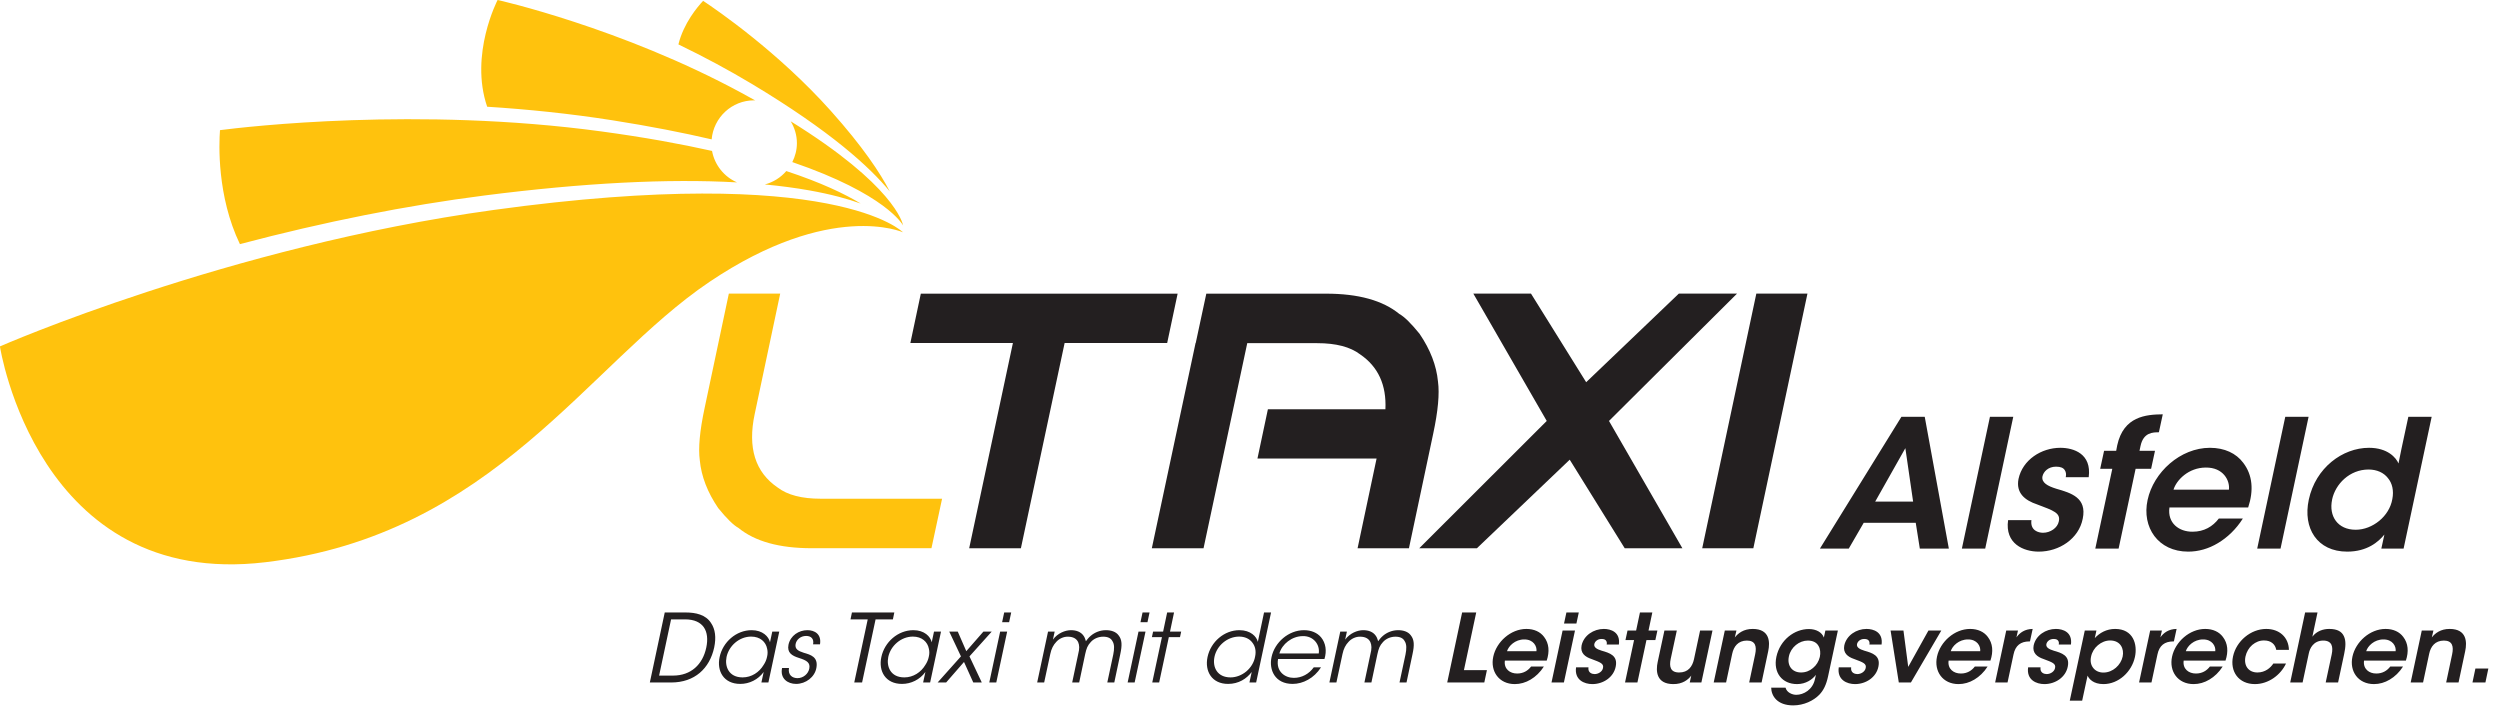 <?xml version="1.0" encoding="UTF-8" standalone="no"?> <svg xmlns="http://www.w3.org/2000/svg" xmlns:xlink="http://www.w3.org/1999/xlink" xmlns:serif="http://www.serif.com/" width="100%" height="100%" viewBox="0 0 190 54" version="1.1" xml:space="preserve" style="fill-rule:evenodd;clip-rule:evenodd;stroke-linejoin:round;stroke-miterlimit:2;"> <g transform="matrix(0.24,0,0,0.24,-5.603,-20.875)"> <g transform="matrix(4.167,0,0,4.167,309.335,202.191)"> <path d="M0,-10.5C0,-10.5 -0.001,-10.504 -0.002,-10.511C-0.002,-10.511 -0.01,-10.517 -0.011,-10.518C-0.007,-10.511 0,-10.5 0,-10.5M-0.002,-10.514C-0.042,-10.725 -0.704,-13.572 -8.541,-18.429C-8.25,-17.941 -8.072,-17.378 -8.072,-16.769C-8.072,-16.25 -8.205,-15.766 -8.421,-15.331C-1.314,-12.899 -0.038,-10.581 -0.002,-10.514M-1.013,-13.099C-1.732,-14.494 -3.058,-16.496 -5.496,-19.224C-9.49,-23.692 -14.137,-26.88 -15.198,-27.584C-15.623,-27.133 -16.681,-25.885 -17.077,-24.274C-15.106,-23.322 -13.23,-22.312 -11.496,-21.272C-5.509,-17.68 -2.513,-14.935 -1.013,-13.099M-12.272,-20.585C-21.43,-25.55 -30.816,-27.651 -30.816,-27.651C-30.816,-27.651 -32.969,-23.521 -31.61,-19.538C-28.566,-19.345 -25.343,-19.02 -22.068,-18.504C-19.211,-18.054 -16.726,-17.564 -14.551,-17.057C-14.403,-18.717 -13.025,-20.023 -11.326,-20.023C-11.295,-20.023 -11.266,-20.015 -11.235,-20.014C-11.571,-20.202 -11.917,-20.392 -12.272,-20.585M-22.94,-17.662C-36.849,-19.55 -49.923,-18.014 -51.914,-17.758C-51.992,-16.726 -52.152,-12.747 -50.4,-9.097C-43.976,-10.796 -37.717,-12.04 -31.792,-12.796C-24.286,-13.754 -17.871,-14.083 -12.624,-13.788C-13.6,-14.214 -14.323,-15.104 -14.521,-16.179C-16.903,-16.713 -19.677,-17.219 -22.94,-17.662M-3.225,-12.181C-4.426,-12.907 -6.228,-13.774 -8.877,-14.649C-9.301,-14.159 -9.864,-13.799 -10.511,-13.631C-9.317,-13.518 -8.188,-13.369 -7.135,-13.182C-5.479,-12.887 -4.199,-12.531 -3.225,-12.181M-31.12,-11.693C-51.36,-8.906 -68.637,-1.324 -68.637,-1.324C-68.637,-1.324 -65.809,17.151 -48.464,15.077C-31.12,13.003 -23.956,-0.004 -14.719,-6.226C-5.481,-12.447 -0.014,-9.996 -0.014,-9.996C-0.014,-9.996 -5.104,-15.275 -31.12,-11.693" style="fill:rgb(255,194,13);fill-rule:nonzero;"></path> </g> <g transform="matrix(4.167,0,0.116,-4.167,229.542,288.179)"> <path d="M0,-3.581L1.618,-3.581C3.409,-3.581 4.516,-2.517 4.818,-0.913C4.954,-0.158 4.861,0.468 4.523,0.943C4.106,1.575 3.33,1.74 2.575,1.74L0.985,1.74L0,-3.581ZM1.481,1.216L2.539,1.216C3.265,1.216 3.718,0.978 3.984,0.619C4.265,0.23 4.329,-0.316 4.214,-0.935C3.977,-2.215 3.114,-3.057 1.748,-3.057L0.69,-3.057L1.481,1.216ZM9.729,0.287L9.197,0.287L9.046,-0.525C8.938,-0.086 8.456,0.395 7.629,0.395C6.45,0.395 5.458,-0.51 5.25,-1.647C5.049,-2.712 5.616,-3.689 6.874,-3.689C7.565,-3.689 8.219,-3.366 8.629,-2.783L8.478,-3.581L9.01,-3.581L9.729,0.287ZM5.774,-1.647C5.932,-0.784 6.709,-0.093 7.601,-0.093C8.284,-0.093 8.73,-0.489 8.845,-1.021C8.895,-1.208 8.902,-1.424 8.852,-1.64C8.816,-1.848 8.73,-2.064 8.607,-2.251C8.298,-2.798 7.723,-3.194 7.04,-3.194C5.975,-3.194 5.652,-2.352 5.774,-1.654L5.774,-1.647ZM12.85,-0.683C12.958,0.101 12.405,0.395 11.865,0.395C11.211,0.395 10.585,-0.014 10.456,-0.712C10.355,-1.323 10.743,-1.546 11.268,-1.712C11.901,-1.906 12.16,-2.086 12.088,-2.525C12.023,-2.92 11.657,-3.251 11.211,-3.251C10.822,-3.251 10.47,-3.014 10.542,-2.481L10.018,-2.481C9.874,-3.294 10.492,-3.689 11.117,-3.689C11.851,-3.689 12.527,-3.172 12.628,-2.46C12.75,-1.633 12.16,-1.474 11.635,-1.323C11.196,-1.186 10.945,-1.035 10.995,-0.669C11.045,-0.33 11.355,-0.043 11.779,-0.043C12.167,-0.043 12.397,-0.273 12.325,-0.683L12.85,-0.683ZM15.534,-3.581L16.13,-3.581L17.022,1.216L18.338,1.216L18.431,1.74L15.21,1.74L15.117,1.216L16.425,1.216L15.534,-3.581ZM22.02,0.287L21.488,0.287L21.337,-0.525C21.229,-0.086 20.747,0.395 19.92,0.395C18.74,0.395 17.748,-0.51 17.54,-1.647C17.339,-2.712 17.906,-3.689 19.165,-3.689C19.855,-3.689 20.51,-3.366 20.919,-2.783L20.768,-3.581L21.301,-3.581L22.02,0.287ZM18.064,-1.647C18.223,-0.784 18.999,-0.093 19.891,-0.093C20.574,-0.093 21.02,-0.489 21.135,-1.021C21.186,-1.208 21.193,-1.424 21.142,-1.64C21.106,-1.848 21.02,-2.064 20.898,-2.251C20.589,-2.798 20.013,-3.194 19.33,-3.194C18.266,-3.194 17.942,-2.352 18.064,-1.654L18.064,-1.647ZM21.87,-3.581L22.517,-3.581L23.832,-2.021L24.58,-3.581L25.227,-3.581L24.235,-1.597L25.874,0.287L25.242,0.287L23.983,-1.201L23.293,0.287L22.646,0.287L23.588,-1.597L21.87,-3.581ZM26.644,1L27.176,1L27.313,1.74L26.781,1.74L26.644,1ZM25.796,-3.581L26.328,-3.581L27.047,0.287L26.515,0.287L25.796,-3.581ZM29.435,-3.581L29.967,-3.581L30.37,-1.423C30.442,-1.014 30.593,-0.719 30.801,-0.496C30.996,-0.266 31.334,-0.086 31.693,-0.1C32.089,-0.107 32.333,-0.258 32.463,-0.51C32.57,-0.747 32.592,-0.999 32.491,-1.431L32.096,-3.581L32.628,-3.581L33.023,-1.431C33.109,-0.992 33.181,-0.776 33.426,-0.503C33.656,-0.237 34.016,-0.1 34.354,-0.1C34.721,-0.1 34.944,-0.222 35.059,-0.424C35.239,-0.676 35.231,-1.042 35.159,-1.452L34.764,-3.581L35.296,-3.581L35.691,-1.431C35.82,-0.747 35.799,-0.33 35.519,0.007C35.31,0.28 34.944,0.395 34.548,0.395C34.116,0.395 33.706,0.23 33.404,-0.036C33.231,-0.187 33.131,-0.338 33.051,-0.445C33.037,-0.402 32.958,-0.143 32.872,-0.043C32.657,0.266 32.297,0.395 31.894,0.395C31.456,0.395 30.88,0.165 30.542,-0.323L30.658,0.287L30.154,0.287L29.435,-3.581ZM37.158,1L37.69,1L37.827,1.74L37.295,1.74L37.158,1ZM36.31,-3.581L36.842,-3.581L37.561,0.287L37.029,0.287L36.31,-3.581ZM38.18,-3.581L38.705,-3.581L39.344,-0.136L40.193,-0.136L40.272,0.287L39.423,0.287L39.689,1.74L39.165,1.74L38.899,0.287L38.137,0.287L38.058,-0.136L38.82,-0.136L38.18,-3.581ZM47.061,1.74L46.528,1.74L46.269,0.323L46.118,-0.496C46.018,-0.093 45.544,0.395 44.695,0.395C43.537,0.395 42.545,-0.489 42.329,-1.64C42.128,-2.726 42.71,-3.689 43.947,-3.689C44.753,-3.689 45.342,-3.294 45.717,-2.783L45.565,-3.581L46.076,-3.581L47.061,1.74ZM42.853,-1.64C43.012,-0.769 43.796,-0.093 44.688,-0.093C45.119,-0.093 45.479,-0.259 45.695,-0.539C45.925,-0.812 46.025,-1.186 45.94,-1.625C45.875,-2.057 45.637,-2.453 45.306,-2.74C44.976,-3.021 44.551,-3.194 44.12,-3.194C43.112,-3.194 42.717,-2.424 42.853,-1.647L42.853,-1.64ZM51.217,-1.797C51.39,-1.18 51.282,-0.582 50.916,-0.151C50.614,0.201 50.146,0.395 49.6,0.395C48.441,0.395 47.399,-0.518 47.191,-1.654C47.011,-2.618 47.507,-3.689 48.851,-3.689C49.247,-3.689 49.65,-3.581 50.01,-3.373C50.384,-3.165 50.715,-2.848 50.973,-2.431L50.42,-2.431C50.074,-2.934 49.535,-3.229 48.938,-3.229C48.283,-3.237 47.542,-2.769 47.693,-1.797L51.217,-1.797ZM47.78,-1.374C47.959,-0.669 48.693,-0.057 49.528,-0.057C50.326,-0.036 50.858,-0.698 50.772,-1.374L47.78,-1.374ZM51.642,-3.581L52.175,-3.581L52.577,-1.423C52.649,-1.014 52.8,-0.719 53.009,-0.496C53.203,-0.266 53.541,-0.086 53.901,-0.1C54.296,-0.107 54.541,-0.258 54.67,-0.51C54.778,-0.747 54.799,-0.999 54.699,-1.431L54.303,-3.581L54.835,-3.581L55.23,-1.431C55.316,-0.992 55.388,-0.776 55.633,-0.503C55.863,-0.237 56.223,-0.1 56.561,-0.1C56.928,-0.1 57.151,-0.222 57.266,-0.424C57.446,-0.676 57.439,-1.042 57.367,-1.452L56.971,-3.581L57.503,-3.581L57.898,-1.431C58.028,-0.747 58.006,-0.33 57.726,0.007C57.518,0.28 57.151,0.395 56.755,0.395C56.324,0.395 55.914,0.23 55.611,-0.036C55.439,-0.187 55.338,-0.338 55.259,-0.445C55.244,-0.402 55.166,-0.143 55.079,-0.043C54.864,0.266 54.505,0.395 54.102,0.395C53.663,0.395 53.088,0.165 52.75,-0.323L52.865,0.287L52.361,0.287L51.642,-3.581ZM60.596,-3.581L63.414,-3.581L63.587,-2.64L61.84,-2.64L62.652,1.74L61.581,1.74L60.596,-3.581ZM68.11,-1.92C68.319,-1.23 68.254,-0.611 67.859,-0.115C67.564,0.266 67.09,0.489 66.5,0.489C65.306,0.489 64.249,-0.496 64.041,-1.618C63.832,-2.719 64.522,-3.703 65.737,-3.703C66.147,-3.703 66.557,-3.588 66.932,-3.358C67.298,-3.136 67.643,-2.805 67.909,-2.366L66.939,-2.366C66.701,-2.69 66.356,-2.899 65.896,-2.899C65.349,-2.906 64.86,-2.553 64.931,-1.92L68.11,-1.92ZM65.075,-1.201C65.183,-0.813 65.658,-0.309 66.356,-0.309C67.054,-0.302 67.349,-0.827 67.313,-1.201L65.075,-1.201ZM69.348,0.899L70.289,0.899L70.447,1.74L69.506,1.74L69.348,0.899ZM68.521,-3.581L69.463,-3.581L70.196,0.366L69.254,0.366L68.521,-3.581ZM73.561,-0.697C73.662,0.252 72.915,0.489 72.383,0.489C71.62,0.489 70.873,0.007 70.729,-0.769C70.635,-1.338 71.009,-1.633 71.513,-1.798C72.189,-2.05 72.469,-2.143 72.404,-2.481C72.361,-2.748 72.074,-2.942 71.779,-2.942C71.599,-2.941 71.254,-2.855 71.297,-2.431L70.355,-2.431C70.247,-3.387 71.016,-3.703 71.628,-3.703C72.455,-3.703 73.231,-3.186 73.367,-2.374C73.518,-1.525 72.871,-1.338 72.268,-1.165C71.915,-1.057 71.656,-0.92 71.692,-0.669C71.728,-0.474 71.915,-0.273 72.232,-0.273C72.419,-0.273 72.527,-0.323 72.584,-0.41C72.642,-0.489 72.656,-0.589 72.634,-0.697L73.561,-0.697ZM74.109,-3.581L75.05,-3.581L75.647,-0.359L76.323,-0.359L76.459,0.366L75.784,0.366L76.035,1.74L75.094,1.74L74.842,0.366L74.188,0.366L74.051,-0.359L74.705,-0.359L74.109,-3.581ZM80.645,0.366L79.703,0.366L79.3,-1.813C79.192,-2.374 78.883,-2.82 78.207,-2.82C77.531,-2.827 77.423,-2.367 77.531,-1.784L77.934,0.366L76.992,0.366L76.547,-2.021C76.417,-2.712 76.482,-3.696 77.775,-3.703C78.487,-3.71 78.905,-3.366 79.127,-3.057L79.027,-3.581L79.911,-3.581L80.645,0.366ZM80.847,-3.581L81.789,-3.581L82.192,-1.402C82.293,-0.848 82.609,-0.402 83.278,-0.395C83.939,-0.395 84.047,-0.848 83.939,-1.438L83.544,-3.581L84.486,-3.581L84.924,-1.201C85.053,-0.503 84.996,0.481 83.709,0.489C83.005,0.496 82.587,0.151 82.357,-0.158C82.4,0.029 82.429,0.194 82.465,0.366L81.581,0.366L80.847,-3.581ZM90.174,0.366L89.224,0.366L89.124,-0.165C88.973,0.223 88.534,0.481 87.966,0.481C86.873,0.481 85.802,-0.338 85.557,-1.625C85.335,-2.841 86.053,-3.703 87.189,-3.703C87.858,-3.703 88.34,-3.351 88.599,-2.999L88.534,-3.33C88.39,-4.128 87.707,-4.517 87.146,-4.517C87.031,-4.517 86.83,-4.488 86.65,-4.38C86.499,-4.294 86.369,-4.157 86.319,-3.977L85.227,-3.977C85.255,-4.589 85.708,-5.321 86.937,-5.321C87.75,-5.321 88.476,-4.962 88.901,-4.51C89.21,-4.178 89.404,-3.761 89.526,-3.114L90.174,0.366ZM86.506,-1.597C86.635,-0.892 87.268,-0.395 87.908,-0.395C88.318,-0.395 88.584,-0.553 88.728,-0.791C88.879,-1.021 88.915,-1.338 88.858,-1.64C88.786,-1.978 88.613,-2.273 88.361,-2.481C88.117,-2.697 87.815,-2.82 87.462,-2.82C86.779,-2.82 86.377,-2.294 86.506,-1.604L86.506,-1.597ZM93.525,-0.697C93.626,0.252 92.878,0.489 92.346,0.489C91.584,0.489 90.836,0.007 90.692,-0.769C90.599,-1.338 90.973,-1.633 91.476,-1.798C92.152,-2.05 92.433,-2.143 92.368,-2.481C92.325,-2.748 92.037,-2.942 91.742,-2.942C91.562,-2.941 91.217,-2.855 91.26,-2.431L90.318,-2.431C90.21,-3.387 90.98,-3.703 91.591,-3.703C92.418,-3.703 93.194,-3.186 93.331,-2.374C93.482,-1.525 92.835,-1.338 92.231,-1.165C91.879,-1.057 91.62,-0.92 91.656,-0.669C91.692,-0.474 91.879,-0.273 92.195,-0.273C92.382,-0.273 92.49,-0.323 92.548,-0.41C92.605,-0.489 92.62,-0.589 92.598,-0.697L93.525,-0.697ZM98.034,0.366L97.056,0.366L95.597,-2.395L95.158,0.366L94.18,0.366L94.914,-3.581L95.834,-3.581L98.034,0.366ZM101.831,-1.92C102.04,-1.23 101.975,-0.611 101.58,-0.115C101.285,0.266 100.811,0.489 100.221,0.489C99.027,0.489 97.97,-0.496 97.762,-1.618C97.553,-2.719 98.243,-3.703 99.458,-3.703C99.868,-3.703 100.278,-3.588 100.653,-3.358C101.019,-3.136 101.364,-2.805 101.63,-2.366L100.66,-2.366C100.422,-2.69 100.077,-2.899 99.617,-2.899C99.07,-2.906 98.581,-2.553 98.652,-1.92L101.831,-1.92ZM98.796,-1.201C98.904,-0.813 99.379,-0.309 100.077,-0.309C100.775,-0.302 101.07,-0.827 101.034,-1.201L98.796,-1.201ZM102.235,-3.581L103.177,-3.581L103.572,-1.453C103.694,-0.769 104.09,-0.46 104.751,-0.46L104.794,-0.46L104.974,0.489C104.377,0.481 103.996,0.201 103.759,-0.151L103.86,0.366L102.968,0.366L102.235,-3.581ZM107.915,-0.697C108.016,0.252 107.269,0.489 106.737,0.489C105.974,0.489 105.226,0.007 105.083,-0.769C104.989,-1.338 105.363,-1.633 105.866,-1.798C106.542,-2.05 106.823,-2.143 106.758,-2.481C106.715,-2.748 106.427,-2.942 106.133,-2.942C105.953,-2.941 105.608,-2.855 105.651,-2.431L104.709,-2.431C104.601,-3.387 105.37,-3.703 105.982,-3.703C106.809,-3.703 107.585,-3.186 107.721,-2.374C107.872,-1.525 107.225,-1.338 106.622,-1.165C106.269,-1.057 106.01,-0.92 106.046,-0.669C106.082,-0.474 106.269,-0.273 106.586,-0.273C106.773,-0.273 106.88,-0.323 106.938,-0.41C106.996,-0.489 107.01,-0.589 106.988,-0.697L107.915,-0.697ZM107.945,-4.962L108.887,-4.962L109.146,-3.581L109.246,-3.057C109.354,-3.308 109.7,-3.703 110.469,-3.703C111.627,-3.703 112.597,-2.762 112.805,-1.64C112.985,-0.683 112.619,0.489 111.239,0.489C110.584,0.489 110.066,0.187 109.714,-0.208L109.822,0.366L108.937,0.366L107.945,-4.962ZM111.871,-1.611C111.749,-2.258 111.159,-2.827 110.44,-2.827C110.102,-2.827 109.829,-2.69 109.656,-2.474C109.477,-2.258 109.405,-1.956 109.469,-1.618C109.527,-1.273 109.714,-0.963 109.966,-0.748C110.225,-0.525 110.541,-0.388 110.886,-0.388C111.684,-0.388 111.979,-1.035 111.871,-1.604L111.871,-1.611ZM113.173,-3.581L114.115,-3.581L114.51,-1.453C114.632,-0.769 115.028,-0.46 115.689,-0.46L115.732,-0.46L115.912,0.489C115.315,0.481 114.934,0.201 114.697,-0.151L114.798,0.366L113.906,0.366L113.173,-3.581ZM119.695,-1.92C119.903,-1.23 119.839,-0.611 119.444,-0.115C119.149,0.266 118.675,0.489 118.085,0.489C116.89,0.489 115.834,-0.496 115.625,-1.618C115.417,-2.719 116.107,-3.703 117.322,-3.703C117.732,-3.703 118.142,-3.588 118.516,-3.358C118.883,-3.136 119.228,-2.805 119.494,-2.366L118.523,-2.366C118.286,-2.69 117.941,-2.899 117.48,-2.899C116.933,-2.906 116.444,-2.553 116.516,-1.92L119.695,-1.92ZM116.66,-1.201C116.768,-0.813 117.243,-0.309 117.941,-0.309C118.639,-0.302 118.933,-0.827 118.898,-1.201L116.66,-1.201ZM123.334,-2.143C123.132,-2.467 122.737,-2.82 122.147,-2.82C121.478,-2.82 121.076,-2.316 121.205,-1.604C121.27,-1.258 121.45,-0.942 121.694,-0.726C121.96,-0.503 122.248,-0.381 122.593,-0.388C122.852,-0.388 123.068,-0.46 123.226,-0.589C123.384,-0.712 123.485,-0.891 123.528,-1.1L124.492,-1.1C124.441,-0.137 123.715,0.489 122.723,0.489C121.543,0.489 120.472,-0.439 120.257,-1.604C120.048,-2.733 120.731,-3.703 121.982,-3.703C123.003,-3.703 123.909,-3.021 124.298,-2.143L123.334,-2.143ZM124.658,-3.581L125.6,-3.581L126.01,-1.373C126.046,-1.172 126.125,-0.934 126.291,-0.74C126.456,-0.546 126.708,-0.395 127.082,-0.395C127.412,-0.395 127.607,-0.517 127.707,-0.704C127.801,-0.891 127.808,-1.15 127.751,-1.452L127.355,-3.581L128.297,-3.581L128.699,-1.409C128.8,-0.877 128.814,-0.409 128.641,-0.065C128.476,0.28 128.131,0.489 127.52,0.489C127.053,0.496 126.542,0.316 126.247,-0.101L126.348,0.46L126.585,1.74L125.643,1.74L124.658,-3.581ZM133.402,-1.92C133.611,-1.23 133.546,-0.611 133.151,-0.115C132.856,0.266 132.382,0.489 131.792,0.489C130.598,0.489 129.541,-0.496 129.333,-1.618C129.124,-2.719 129.814,-3.703 131.029,-3.703C131.439,-3.703 131.849,-3.588 132.223,-3.358C132.59,-3.136 132.935,-2.805 133.201,-2.366L132.231,-2.366C131.993,-2.69 131.648,-2.899 131.187,-2.899C130.641,-2.906 130.152,-2.553 130.223,-1.92L133.402,-1.92ZM130.367,-1.201C130.475,-0.813 130.95,-0.309 131.648,-0.309C132.346,-0.302 132.641,-0.827 132.605,-1.201L130.367,-1.201ZM133.813,-3.581L134.755,-3.581L135.158,-1.402C135.258,-0.848 135.575,-0.402 136.244,-0.395C136.905,-0.395 137.013,-0.848 136.905,-1.438L136.51,-3.581L137.451,-3.581L137.89,-1.201C138.019,-0.503 137.962,0.481 136.675,0.489C135.97,0.496 135.553,0.151 135.323,-0.158C135.366,0.029 135.395,0.194 135.431,0.366L134.546,0.366L133.813,-3.581ZM139.687,-2.518L138.703,-2.518L138.509,-3.581L139.493,-3.581L139.687,-2.518Z" style="fill:rgb(35,31,32);fill-rule:nonzero;"></path> </g> <g transform="matrix(4.167,0,0,4.167,595.706,260.607)"> <path d="M0,-19.356L-3.885,-19.356L-7.998,0L-4.113,0L0,-19.356ZM-15.082,-9.678L-5.35,-19.356L-9.772,-19.356L-16.816,-12.622L-21.01,-19.356L-25.392,-19.356L-19.813,-9.678L-29.505,0L-25.123,0L-18.066,-6.734L-13.885,0L-9.503,0L-15.082,-9.678ZM-28.441,-8.708C-28.073,-10.428 -27.952,-11.75 -28.078,-12.672C-28.194,-13.891 -28.661,-15.1 -29.478,-16.301C-30.124,-17.098 -30.635,-17.6 -31.012,-17.806C-32.268,-18.836 -34.125,-19.351 -36.584,-19.351L-45.683,-19.351L-46.487,-15.602L-46.499,-15.602L-49.824,-0.001L-45.894,-0.001L-42.572,-15.589L-37.257,-15.589C-35.83,-15.589 -34.745,-15.306 -34,-14.742C-32.621,-13.805 -31.987,-12.409 -32.072,-10.568L-41.003,-10.568L-41.797,-6.819L-32.744,-6.819L-34.188,-0.001L-30.285,-0.001L-28.441,-8.708ZM-48.657,-15.602L-47.863,-19.351L-67.379,-19.351L-68.173,-15.602L-60.38,-15.602L-63.704,-0.001L-59.774,-0.001L-56.45,-15.602L-48.657,-15.602Z" style="fill:rgb(35,31,32);fill-rule:nonzero;"></path> </g> <g transform="matrix(4.167,0,0,4.167,262.335,222.45)"> <path d="M0,-1.048L1.938,-10.199L-1.965,-10.199L-3.809,-1.491C-4.177,0.229 -4.298,1.55 -4.172,2.473C-4.056,3.691 -3.589,4.901 -2.773,6.101C-2.127,6.898 -1.615,7.4 -1.238,7.606C0.018,8.636 1.875,9.151 4.334,9.151L13.432,9.151L14.24,5.389L5.007,5.389C3.58,5.389 2.494,5.107 1.75,4.542C0.036,3.378 -0.547,1.514 0,-1.048" style="fill:rgb(255,194,13);fill-rule:nonzero;"></path> </g> <g transform="matrix(4.167,0,0.116,-4.167,614.229,227.317)"> <path d="M0,-6.049L3.952,-6.049L4.317,-8.012L6.523,-8.012L4.412,2.003L2.639,2.003L-3.275,-8.012L-1.083,-8.012L0,-6.049ZM3.708,-4.44L0.826,-4.44L3.005,-0.379L3.708,-4.44ZM7.513,-8.012L9.286,-8.012L11.139,2.003L9.367,2.003L7.513,-8.012ZM17,-2.584C17.19,-0.798 15.783,-0.352 14.782,-0.352C13.347,-0.352 11.939,-1.258 11.669,-2.719C11.493,-3.789 12.197,-4.344 13.144,-4.656C14.417,-5.13 14.944,-5.306 14.823,-5.942C14.741,-6.443 14.2,-6.809 13.645,-6.809C13.307,-6.808 12.657,-6.646 12.738,-5.848L10.965,-5.848C10.762,-7.647 12.21,-8.242 13.361,-8.242C14.917,-8.242 16.378,-7.268 16.635,-5.739C16.919,-4.141 15.702,-3.789 14.565,-3.464C13.902,-3.261 13.415,-3.004 13.483,-2.53C13.55,-2.164 13.902,-1.785 14.498,-1.785C14.85,-1.785 15.053,-1.88 15.161,-2.042C15.269,-2.191 15.296,-2.381 15.256,-2.584L17,-2.584ZM17.652,-8.012L19.424,-8.012L20.547,-1.947L21.725,-1.947L21.982,-0.582L20.804,-0.582L20.872,-0.216C21.062,0.827 21.792,0.827 22.239,0.827L22.496,2.193C21.224,2.179 19.519,2.044 19.1,-0.162L19.032,-0.582L18.112,-0.582L17.855,-1.947L18.775,-1.947L17.652,-8.012ZM29.183,-4.885C29.575,-3.587 29.454,-2.422 28.71,-1.488C28.155,-0.771 27.262,-0.352 26.152,-0.352C23.904,-0.352 21.915,-2.205 21.523,-4.317C21.13,-6.389 22.429,-8.242 24.716,-8.242C25.488,-8.242 26.26,-8.026 26.964,-7.593C27.655,-7.174 28.304,-6.551 28.804,-5.725L26.978,-5.725C26.531,-6.335 25.881,-6.728 25.014,-6.728C23.985,-6.741 23.065,-6.077 23.2,-4.885L29.183,-4.885ZM23.471,-3.533C23.674,-2.801 24.568,-1.853 25.881,-1.853C27.195,-1.839 27.75,-2.828 27.682,-3.533L23.471,-3.533ZM29.956,-8.012L31.729,-8.012L33.582,2.003L31.81,2.003L29.956,-8.012ZM42.936,2.003L41.162,2.003L40.702,-0.46L40.513,-1.542C40.323,-1.109 39.66,-0.352 38.239,-0.352C36.222,-0.352 34.219,-1.88 33.773,-4.29C33.367,-6.457 34.517,-8.242 36.804,-8.242C38.32,-8.242 39.159,-7.498 39.592,-6.944L39.389,-8.012L41.081,-8.012L42.936,2.003ZM35.545,-4.277C35.761,-3.112 36.804,-2.002 38.252,-2.002C38.888,-2.002 39.416,-2.245 39.741,-2.652C40.08,-3.044 40.228,-3.6 40.12,-4.25C40.025,-4.899 39.673,-5.482 39.173,-5.902C38.672,-6.321 38.049,-6.579 37.399,-6.579C36.032,-6.579 35.315,-5.549 35.545,-4.29L35.545,-4.277Z" style="fill:rgb(35,31,32);fill-rule:nonzero;"></path> </g> </g> </svg> 